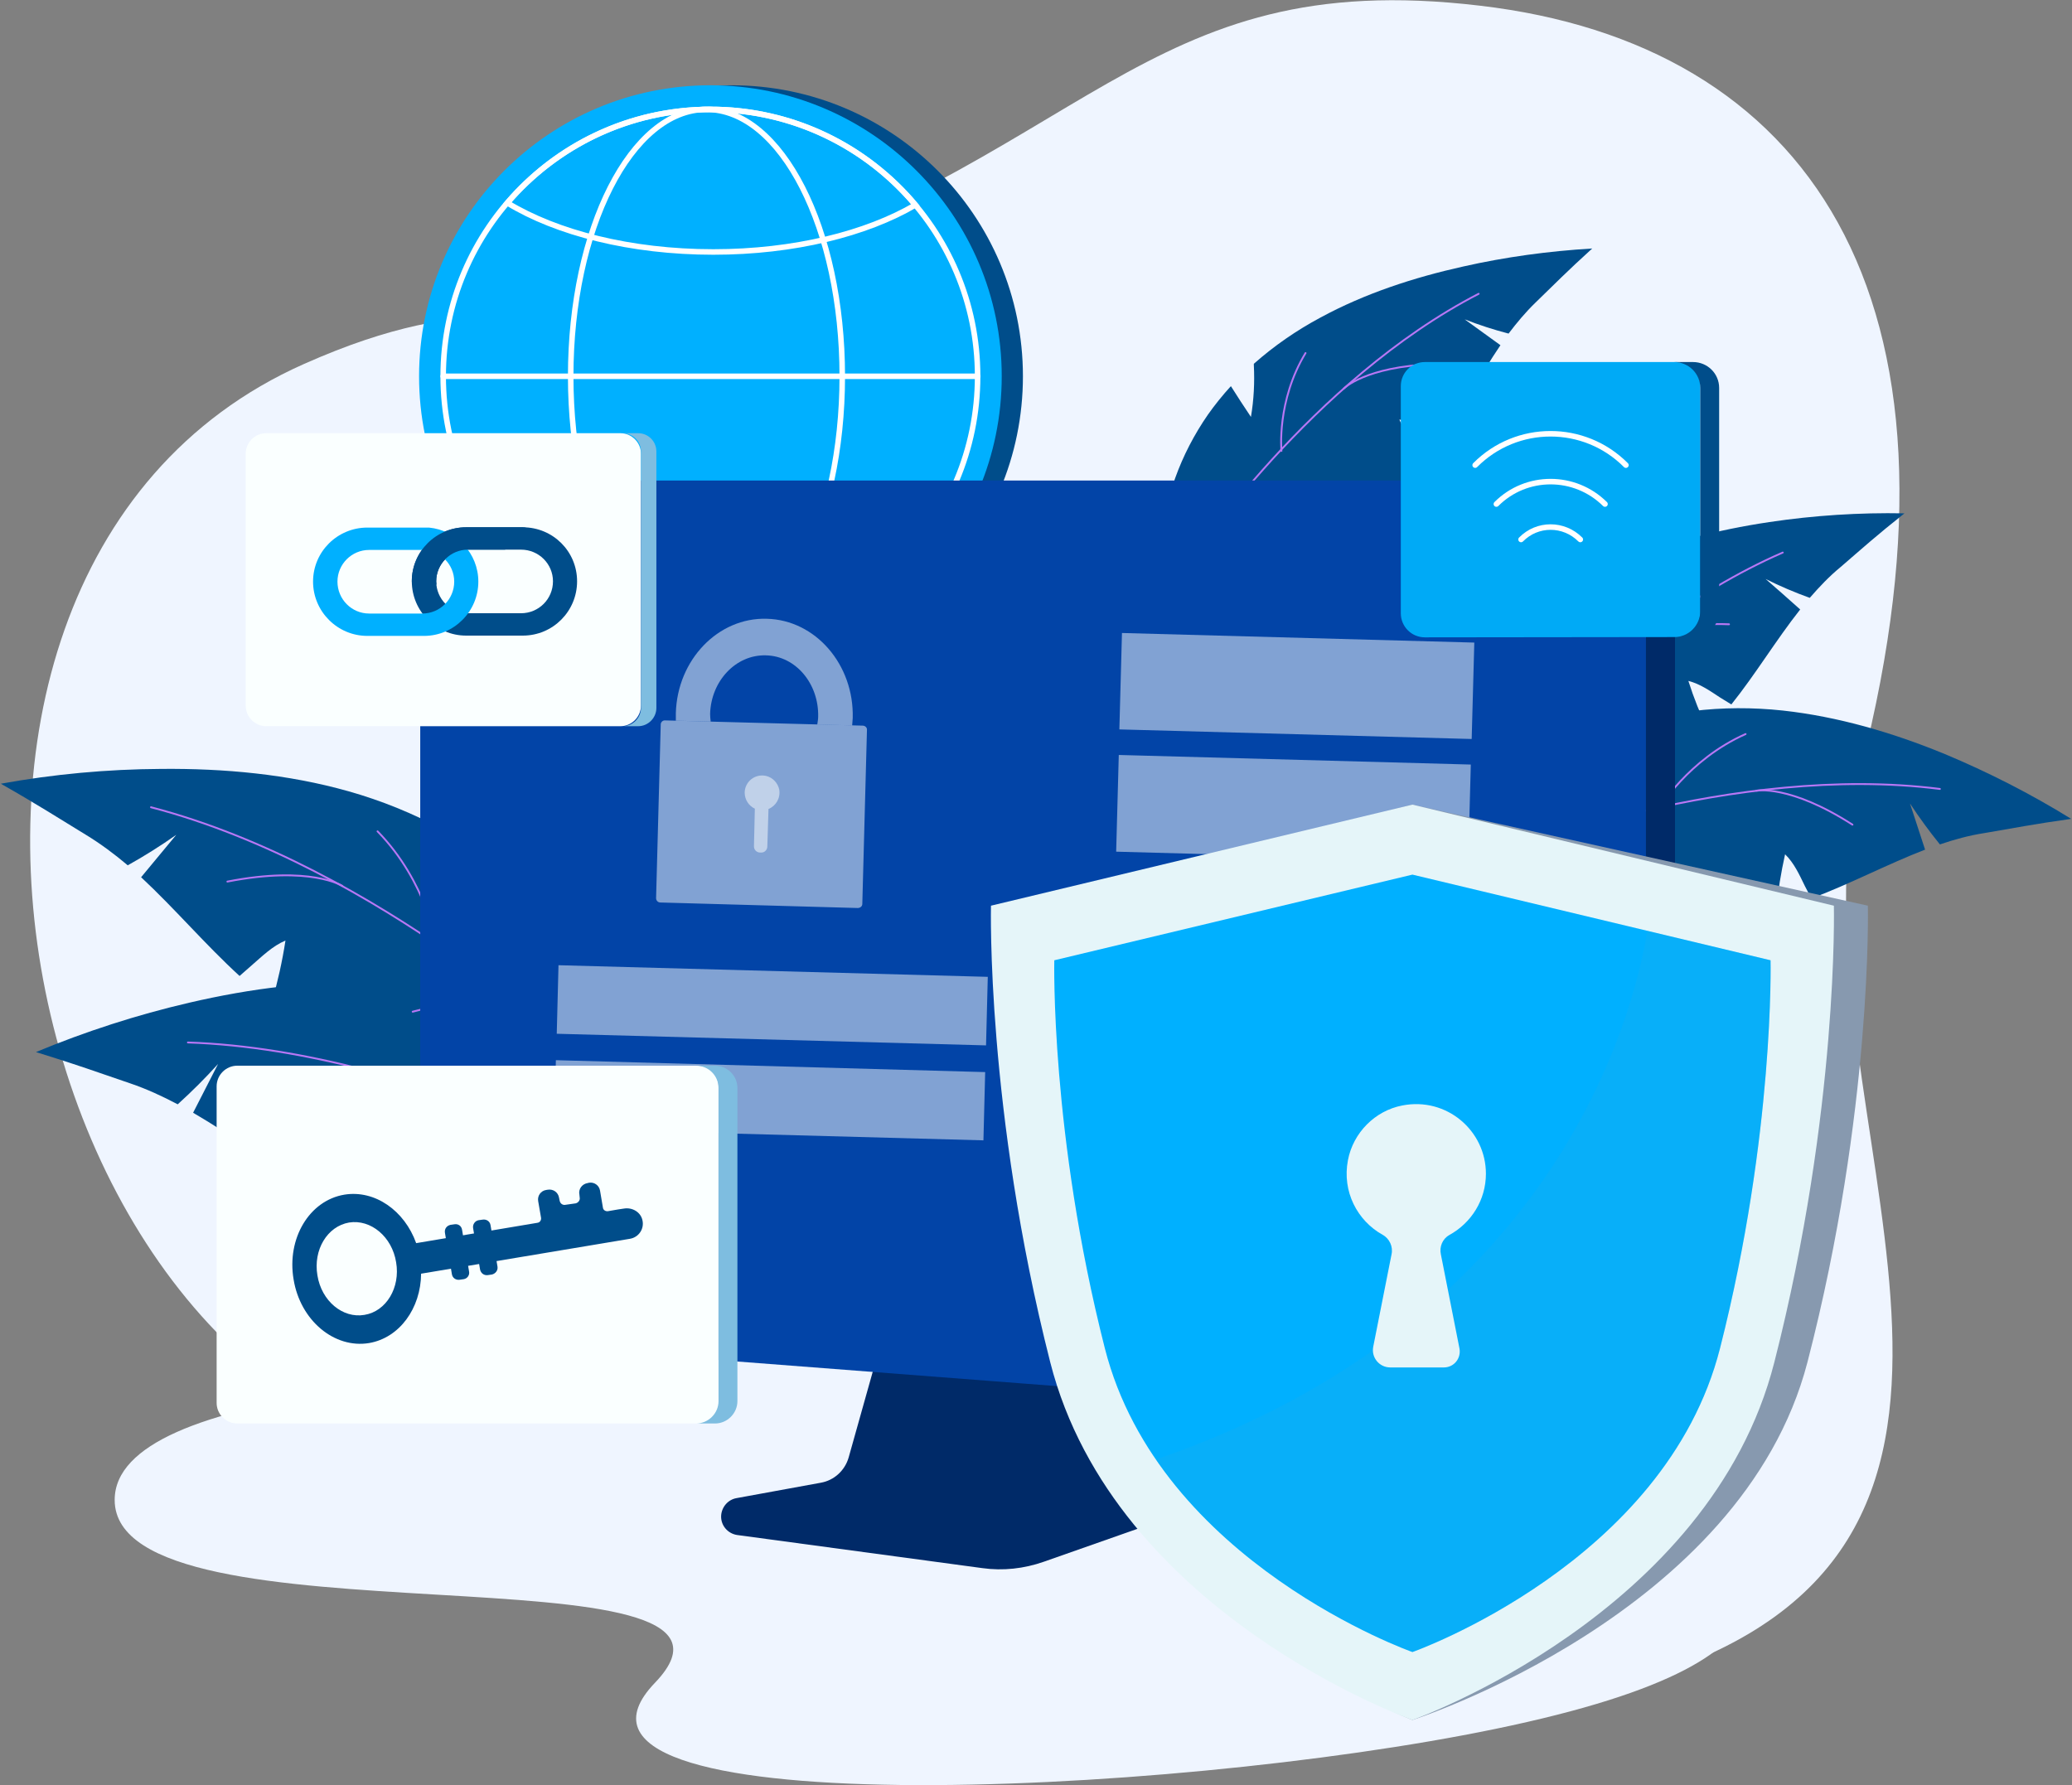 <svg xmlns="http://www.w3.org/2000/svg" width="2249" height="1938" viewBox="0 0 2249 1938" fill="none"><rect x="0" y="0" width="2249" height="1938" fill="#808080" stroke="none"/><path d="M1606.54 6.197C1958.69 47.496 2152.27 317.044 2019.86 834.385C1933.79 1169.19 2238.97 1621.9 1854.97 1795.93C1226.65 2081.24 1128.91 1571.78 579.72 1591.95C30.526 1612.13 -195.204 628.52 329.714 395.228C523.287 309.162 573.099 365.594 745.235 311.369C1186.61 173.285 1235.16 -37.939 1606.54 6.197Z" fill="url(#paint0_linear_370_103)"></path><path d="M1692.29 1533.95C1692.29 1533.95 1791.6 1570.52 1842.05 1630.73C1892.49 1690.95 2011.66 1796.56 1622.62 1876.95C1264.16 1951.03 562.065 1981.61 710.871 1826.82C859.676 1672.03 124.16 1792.46 124.476 1628.21C124.791 1385.77 1692.29 1533.95 1692.29 1533.95Z" fill="url(#paint1_linear_370_103)"></path><path d="M1674.95 663.198C1674.95 662.568 1674.95 662.042 1674.95 661.622C1699.55 642.391 1726.34 626.628 1754.72 613.387C1807.05 589.428 1863.48 575.241 1920.55 566.729C1969.1 559.478 2018.28 556.325 2067.15 557.271C2036.88 581.231 2020.8 595.733 1997.79 615.594C1985.49 625.682 1974.77 637.032 1964.37 649.012C1947.98 643.127 1932 636.296 1916.45 628.52C1929.06 639.449 1941.56 650.483 1953.97 661.622C1927.8 694.724 1905.73 731.61 1879.25 764.712C1875.04 762.19 1870.95 759.668 1866.95 757.146C1855.92 749.895 1845.2 742.329 1832.59 739.176C1838.47 757.671 1845.62 775.641 1854.03 793.085C1781.51 865.595 1665.18 910.677 1564.61 906.264C1549.16 868.748 1558.31 825.242 1574.7 788.041C1585.73 762.505 1600.55 738.545 1617.89 716.793C1626.93 705.864 1636.49 695.565 1646.58 685.897C1652.89 698.507 1659.4 711.013 1666.13 723.413C1671.17 703.552 1674.01 683.375 1674.95 663.198Z" fill="url(#paint2_linear_370_103)"></path><path d="M1584.16 884.825C1584.16 884.825 1737.38 685.896 1935.05 599.83" stroke="#B877F5" stroke-width="2" stroke-miterlimit="10" stroke-linecap="round"></path><path d="M1773.63 698.192C1773.63 698.192 1799.8 674.863 1876.72 677.7" stroke="#B877F5" stroke-width="2" stroke-miterlimit="10" stroke-linecap="round"></path><path d="M1697.02 765.657C1697.02 765.657 1696.71 706.704 1734.23 653.74" stroke="#B877F5" stroke-width="2" stroke-miterlimit="10" stroke-linecap="round"></path><path d="M1631.76 825.872C1631.76 825.872 1662.66 814.838 1728.24 821.774" stroke="#B877F5" stroke-width="2" stroke-miterlimit="10" stroke-linecap="round"></path><path d="M518.874 1087.85C518.663 1087.22 518.453 1086.59 518.243 1085.96C482.618 1075.56 446.047 1069.88 409.161 1067.68C340.748 1063.89 272.02 1073.04 205.499 1088.48C148.436 1101.72 92.949 1119.69 39.039 1142.08C83.176 1155.63 107.136 1164.46 141.5 1176.13C159.155 1182.12 176.179 1190 192.888 1198.82C208.231 1184.95 222.839 1170.35 236.71 1155C227.673 1172.66 218.635 1190.31 209.598 1207.97C253.104 1233.19 293.774 1264.08 337.28 1289.3C340.853 1284.68 344.321 1280.06 347.684 1275.43C356.827 1262.82 365.339 1249.58 377.95 1240.75C379.526 1263.77 379.526 1286.78 377.95 1309.8C489.554 1358.03 637.729 1357.09 747.126 1308.22C747.442 1259.99 718.752 1215.85 684.388 1181.8C660.743 1158.47 634.261 1138.29 605.257 1122.22C590.754 1114.02 575.727 1106.77 560.173 1100.46C558.702 1117.07 556.916 1133.78 554.814 1150.59C540.942 1130.73 528.962 1109.92 518.874 1087.85Z" fill="url(#paint3_linear_370_103)"></path><path d="M738.614 1298.13C738.614 1298.13 459.604 1140.19 203.923 1131.67" stroke="#B877F5" stroke-width="2" stroke-miterlimit="10" stroke-linecap="round"></path><path d="M425.24 1169.51C425.24 1169.51 386.147 1155.32 302.286 1192.2" stroke="#B877F5" stroke-width="2" stroke-miterlimit="10" stroke-linecap="round"></path><path d="M539.366 1210.49C539.366 1210.49 514.145 1145.55 449.2 1103.3" stroke="#B877F5" stroke-width="2" stroke-miterlimit="10" stroke-linecap="round"></path><path d="M638.044 1248.63C638.044 1248.63 598.636 1249.9 529.277 1286.15" stroke="#B877F5" stroke-width="2" stroke-miterlimit="10" stroke-linecap="round"></path><path d="M481.042 902.48C481.042 901.849 480.937 901.219 480.727 900.588C448.254 882.933 413.89 869.062 378.265 858.974C312.375 840.373 243.331 834.068 174.918 834.699C116.594 835.014 58.27 840.373 0.892 850.777C40.93 873.476 62.684 887.662 93.265 906.263C109.343 916.036 124.476 927.385 138.663 939.365C156.738 929.277 174.288 918.243 191.312 906.263C178.492 921.605 165.776 936.948 153.165 952.291C189.736 986.339 222.839 1025.43 260.04 1059.48C264.454 1055.7 268.763 1051.91 272.966 1048.13C284.631 1038.04 295.665 1027.01 309.852 1021.02C306.384 1043.72 301.34 1066.1 295.035 1088.17C393.398 1159.73 538.105 1191.26 655.699 1167.61C666.734 1120.32 648.133 1071.14 621.966 1030.48C603.996 1002.42 582.558 977.196 557.967 954.813C545.356 943.674 532.22 933.27 518.559 923.602C513.514 939.785 508.155 955.758 502.48 971.521C493.022 949.453 486.086 926.124 481.042 902.48Z" fill="url(#paint4_linear_370_103)"></path><path d="M628.587 1146.18C628.587 1146.18 411.999 940.943 163.884 876.314" stroke="#B877F5" stroke-width="2" stroke-miterlimit="10" stroke-linecap="round"></path><path d="M371.645 961.749C371.645 961.749 336.965 939.365 246.799 957.02" stroke="#B877F5" stroke-width="2" stroke-miterlimit="10" stroke-linecap="round"></path><path d="M474.106 1026.69C474.106 1026.69 463.703 957.651 409.792 902.48" stroke="#B877F5" stroke-width="2" stroke-miterlimit="10" stroke-linecap="round"></path><path d="M562.065 1085.65C562.065 1085.65 523.603 1078.08 447.939 1098.26" stroke="#B877F5" stroke-width="2" stroke-miterlimit="10" stroke-linecap="round"></path><path d="M1360.95 396.488C1360.95 395.858 1360.95 395.332 1360.95 394.912C1383.02 375.366 1407.29 358.657 1433.15 344.786C1481.38 318.619 1534.35 301.28 1588.26 289.3C1634.29 278.896 1680.95 272.591 1728.24 269.754C1701.12 294.344 1686.94 308.846 1666.44 328.707C1655.72 339.111 1646.27 350.46 1637.44 362.125C1621.25 357.922 1605.39 352.772 1589.83 346.677C1602.65 355.925 1615.58 365.278 1628.61 374.735C1606.54 407.207 1588.26 442.831 1565.87 475.303C1561.67 473.412 1557.47 471.415 1553.26 469.313C1542.23 463.639 1531.19 457.018 1518.9 455.442C1526.25 472.046 1534.56 488.124 1543.8 503.677C1480.75 575.871 1373.25 625.997 1276.14 629.15C1258.17 595.417 1263.22 554.749 1275.51 519.124C1284.34 494.534 1296.32 471.52 1311.14 450.082C1318.7 439.364 1327.01 429.065 1336.04 419.187C1343.19 430.536 1350.44 441.676 1357.8 452.605C1360.95 434.004 1361.9 415.089 1360.95 396.488Z" fill="url(#paint5_linear_370_103)"></path><path d="M1293.17 608.027C1293.17 608.027 1423.06 412.881 1604.97 318.934" stroke="#B877F5" stroke-width="2" stroke-miterlimit="10" stroke-linecap="round"></path><path d="M1458.68 421.708C1458.68 421.708 1481.7 398.064 1556.1 395.227" stroke="#B877F5" stroke-width="2" stroke-miterlimit="10" stroke-linecap="round"></path><path d="M1390.9 489.491C1390.9 489.491 1385.54 435.266 1417.07 383.248" stroke="#B877F5" stroke-width="2" stroke-miterlimit="10" stroke-linecap="round"></path><path d="M1333.52 550.02C1333.52 550.02 1362.53 537.41 1425.89 538.986" stroke="#B877F5" stroke-width="2" stroke-miterlimit="10" stroke-linecap="round"></path><path d="M1836.06 773.223C1836.27 772.803 1836.58 772.383 1837 771.962C1869.47 767.864 1902.58 767.864 1935.05 771.332C1995.27 777.952 2054.22 795.291 2110.34 818.305C2157.94 838.167 2204.29 861.811 2248.11 888.924C2207.75 894.598 2185.37 899.012 2153.84 904.371C2137.45 906.893 2121.37 911.307 2105.61 916.666C2094.05 902.375 2083.22 887.557 2073.14 872.215C2078.6 889.029 2084.07 905.737 2089.53 922.341C2047.91 938.419 2008.19 959.542 1966.26 975.305C1963.74 970.891 1961.32 966.372 1959.01 961.749C1953.02 949.453 1947.35 936.843 1937.57 927.385C1933.16 947.142 1929.9 967.213 1927.8 987.6C1823.45 1014.08 1693.87 992.329 1605.28 934.006C1611.59 891.446 1643.11 857.082 1678.11 832.177C1702.07 815.153 1728.24 801.281 1755.66 791.193C1769.53 786.149 1783.72 781.945 1798.22 778.583C1797.17 793.505 1796.33 808.322 1795.7 823.034C1810.83 807.902 1824.08 791.193 1836.06 773.223Z" fill="url(#paint6_linear_370_103)"></path><path d="M1634.29 925.18C1634.29 925.18 1880.19 827.764 2105.61 856.453" stroke="#B877F5" stroke-width="2" stroke-miterlimit="10" stroke-linecap="round"></path><path d="M1906.36 858.344C1906.36 858.344 1942.62 851.409 2010.71 895.23" stroke="#B877F5" stroke-width="2" stroke-miterlimit="10" stroke-linecap="round"></path><path d="M1800.75 877.889C1800.75 877.889 1832.27 824.61 1894.7 796.867" stroke="#B877F5" stroke-width="2" stroke-miterlimit="10" stroke-linecap="round"></path><path d="M1709 897.436C1709 897.436 1743.37 903.741 1798.85 945.355" stroke="#B877F5" stroke-width="2" stroke-miterlimit="10" stroke-linecap="round"></path><path d="M477.889 408.468C477.889 583.122 619.444 724.674 794.101 724.674C968.759 724.674 1110.31 583.122 1110.31 408.468C1110.31 234.13 968.759 92.578 794.101 92.578C619.444 92.578 477.889 234.13 477.889 408.468Z" fill="url(#paint7_linear_370_103)"></path><path d="M454.875 408.468C454.875 583.122 596.429 724.674 771.087 724.674C945.744 724.674 1087.3 583.122 1087.3 408.468C1087.3 234.13 945.744 92.578 771.087 92.578C596.429 92.578 454.875 234.13 454.875 408.468Z" fill="#00B0FF"></path><path d="M481.042 408.468C481.042 568.62 610.932 698.507 771.087 698.507C931.242 698.507 1061.13 568.62 1061.13 408.468C1061.13 248.316 931.242 118.744 771.087 118.744C610.932 118.744 481.042 248.316 481.042 408.468Z" stroke="white" stroke-width="6" stroke-miterlimit="10" stroke-linecap="round"></path><path d="M619.444 408.468C619.444 568.62 685.334 698.507 766.673 698.507C848.012 698.507 914.218 568.62 914.218 408.468C914.218 248.316 848.012 118.744 766.673 118.744C685.334 118.744 619.444 248.316 619.444 408.468Z" stroke="white" stroke-width="6" stroke-miterlimit="10" stroke-linecap="round"></path><path d="M1061.13 408.469H481.042" stroke="white" stroke-width="6" stroke-miterlimit="10" stroke-linecap="round"></path><path d="M774.239 551.281C859.361 551.281 935.971 569.882 989.251 599.831C935.971 660.361 858.1 698.508 771.087 698.508C685.334 698.508 608.409 661.307 555.129 602.038C608.409 570.827 686.595 551.281 774.239 551.281Z" stroke="white" stroke-width="6" stroke-miterlimit="10" stroke-linecap="round"></path><path d="M993.665 222.465C940.385 253.675 861.883 273.537 774.239 273.537C684.389 273.537 603.996 252.73 550.716 220.258C603.996 158.152 682.812 118.744 771.087 118.744C860.622 118.744 940.385 159.097 993.665 222.465Z" stroke="white" stroke-width="6" stroke-miterlimit="10" stroke-linecap="round"></path><path d="M1270.15 1499.9L1282.13 1616.23C1283.71 1631.36 1274.57 1645.55 1260.38 1650.59L1133.01 1695.36C1111.57 1702.92 1088.56 1705.45 1066.18 1702.29L800.091 1666.35C789.687 1664.78 782.121 1655.63 782.752 1645.23C783.382 1635.77 790.318 1627.89 799.461 1626.32L890.888 1609.61C905.39 1607.08 917.055 1596.37 921.153 1582.18L949.843 1480.04L1270.15 1499.9Z" fill="#002A68"></path><path d="M503.11 1455.13L1731.7 1549.71C1761.34 1551.92 1786.56 1528.59 1786.56 1498.95V572.719C1786.56 544.66 1763.86 521.646 1735.49 521.646H507.209C478.835 521.646 456.136 544.66 456.136 572.719V1404.37C456.136 1430.86 476.628 1452.92 503.11 1455.13Z" fill="#0244A7"></path><path d="M1786.56 1498.95V572.719C1786.56 544.66 1764.18 521.646 1736.43 521.646H1767.96C1795.7 521.646 1818.09 544.66 1818.09 572.719V1498.95C1818.09 1528.59 1793.18 1551.92 1764.18 1549.71L1747.47 1548.45C1769.53 1543.4 1786.56 1523.54 1786.56 1498.95Z" fill="#002A68"></path><path d="M924.306 787.41L887.105 786.464C887.42 783.626 888.051 781.104 888.051 778.267C888.997 742.327 863.775 712.062 831.303 711.432C798.83 710.486 771.718 739.175 770.772 775.114C770.772 777.952 771.087 780.474 771.402 783.311L734.516 782.365C734.201 782.365 733.886 782.365 733.57 782.365C733.57 779.633 733.57 776.901 733.57 774.169C735.147 716.161 779.599 670.133 832.249 671.709C885.213 672.97 927.144 721.52 925.567 779.528C925.357 782.26 925.147 784.993 924.937 787.725C924.622 787.725 924.306 787.41 924.306 787.41Z" fill="url(#paint8_linear_370_103)"></path><path d="M716.861 979.719L930.927 985.709C933.764 985.709 935.971 983.818 935.971 981.296L941.015 792.455C941.33 789.933 939.123 787.726 936.286 787.726L722.22 782.052C719.383 781.736 717.176 783.943 717.176 786.465L712.132 974.991C712.132 977.513 714.023 979.719 716.861 979.719Z" fill="url(#paint9_linear_370_103)"></path><path d="M808.288 860.235C808.603 848.57 819.322 839.743 831.302 842.265C838.554 843.841 844.228 849.831 845.805 857.082C847.381 866.54 842.022 875.052 834.14 878.205L832.879 918.873C832.879 922.656 829.726 925.809 825.943 925.493H824.997C821.214 925.493 818.061 922.341 818.377 918.242L819.322 877.889C812.702 874.737 808.288 868.116 808.288 860.235Z" fill="url(#paint10_linear_370_103)"></path><path d="M1597.4 802.228L1214.98 791.824L1217.82 687.158L1600.24 697.562L1597.4 802.228Z" fill="url(#paint11_linear_370_103)"></path><path d="M1593.62 934.951L1211.51 924.548L1214.35 819.566L1596.45 829.97L1593.62 934.951Z" fill="url(#paint12_linear_370_103)"></path><path d="M1589.83 1080.29L1207.42 1069.88L1210.57 965.217L1592.67 975.62L1589.83 1080.29Z" fill="url(#paint13_linear_370_103)"></path><path d="M1070.27 1134.83L604.311 1122.22L606.203 1047.81L1072.17 1060.42L1070.27 1134.83Z" fill="url(#paint14_linear_370_103)"></path><path d="M1067.44 1237.92L601.474 1225.31L603.365 1150.9L1069.33 1163.83L1067.44 1237.92Z" fill="url(#paint15_linear_370_103)"></path><path d="M2027.42 983.187L1533.08 873.477L1095.18 983.187C1095.18 983.187 1089.82 1204.81 1160.76 1478.78C1232.01 1752.74 1533.08 1867.18 1533.08 1867.18C1533.08 1867.18 1890.6 1752.74 1961.85 1478.78C2032.78 1204.81 2027.42 983.187 2027.42 983.187Z" fill="#8799AF"></path><path d="M1990.54 983.187L1533.08 873.477L1075.63 983.187C1075.63 983.187 1070.27 1204.81 1139.95 1478.78C1209.62 1752.74 1533.08 1867.18 1533.08 1867.18C1533.08 1867.18 1856.23 1752.74 1925.91 1478.78C1995.9 1204.81 1990.54 983.187 1990.54 983.187Z" fill="url(#paint16_linear_370_103)"></path><path d="M1921.81 1042.45L1533.08 949.453L1144.36 1042.45C1144.36 1042.45 1139.95 1230.66 1199.22 1463.64C1258.49 1696.62 1533.08 1793.4 1533.08 1793.4C1533.08 1793.4 1807.68 1696.62 1866.95 1463.64C1926.22 1230.66 1921.81 1042.45 1921.81 1042.45Z" fill="#00B0FF"></path><path d="M1788.14 1010.62C1772.37 1104.88 1687.25 1435.59 1254.71 1584.39C1354.96 1730.35 1533.09 1793.41 1533.09 1793.41C1533.09 1793.41 1807.68 1696.62 1866.95 1463.64C1926.22 1230.67 1921.81 1042.46 1921.81 1042.46L1788.14 1010.62Z" fill="url(#paint17_linear_370_103)"></path><path d="M1612.85 1274.17C1612.85 1227.51 1570.29 1190.63 1522.05 1200.08C1492.42 1205.76 1468.77 1229.72 1463.1 1259.35C1456.48 1293.72 1473.5 1325.24 1500.61 1340.38C1508.18 1344.47 1512.28 1353.3 1510.39 1361.81L1490.52 1462.07C1488.32 1473.73 1497.14 1484.45 1509.12 1484.45H1532.14H1542.23H1567.13C1578.17 1484.45 1586.05 1474.68 1584.16 1463.96L1563.98 1361.81C1562.09 1353.3 1565.87 1344.79 1573.12 1340.69C1596.77 1327.76 1612.85 1302.86 1612.85 1274.17Z" fill="url(#paint18_linear_370_103)"></path><path d="M757.53 1545.29H257.518C245.223 1545.29 235.134 1535.21 235.134 1522.91V1179.28C235.134 1166.98 245.223 1156.89 257.518 1156.89H757.53C769.826 1156.89 779.914 1166.98 779.914 1179.28V1522.91C779.914 1535.21 769.826 1545.29 757.53 1545.29Z" fill="url(#paint19_linear_370_103)"></path><path d="M776.131 1156.89H755.639C768.88 1156.89 779.914 1167.61 779.914 1181.17V1521.02C779.914 1534.26 768.88 1545.29 755.639 1545.29H776.131C789.372 1545.29 800.406 1534.26 800.406 1521.02V1181.17C800.406 1167.61 789.372 1156.89 776.131 1156.89Z" fill="#7EBDE0"></path><path fill-rule="evenodd" clip-rule="evenodd" d="M697.314 1324.61C699.521 1334.07 693.216 1343.21 683.758 1344.79L457.397 1382.62C457.187 1382.62 457.082 1382.62 457.082 1382.62C456.766 1420.14 433.752 1452.29 400.649 1457.97C362.817 1464.27 325.931 1433.38 318.68 1388.93C311.113 1344.47 335.704 1303.17 373.851 1296.87C406.954 1291.51 439.111 1314.21 451.722 1349.52L583.188 1327.45C586.025 1327.13 587.602 1324.61 587.286 1322.09L584.134 1303.81C583.188 1298.13 586.971 1292.77 592.646 1291.83L594.537 1291.51C600.528 1290.56 605.887 1294.35 606.833 1300.34L607.463 1303.49C608.094 1306.64 610.931 1308.53 613.769 1307.9L624.803 1306.33C627.64 1305.7 629.847 1302.86 629.217 1300.02L628.902 1296.87C627.64 1290.88 631.739 1285.2 638.044 1284.26L639.305 1283.94C644.98 1283 650.34 1286.78 651.285 1292.46L654.438 1311.06C654.753 1313.58 657.275 1315.15 659.798 1314.84C666.103 1313.58 677.137 1312 677.137 1312C686.28 1310.43 695.423 1315.78 697.314 1324.61ZM429.969 1370.32C425.555 1342.58 402.54 1323.35 378.896 1327.13C355.251 1331.23 339.803 1356.77 344.532 1384.51C348.945 1412.25 371.96 1431.49 395.605 1427.39C419.25 1423.6 434.698 1397.75 429.969 1370.32Z" fill="url(#paint20_linear_370_103)"></path><path d="M503.426 1388.61L499.012 1389.24C494.914 1389.87 491.131 1387.35 490.5 1383.25L482.934 1338.17C482.303 1334.07 484.825 1330.6 488.924 1329.66L493.337 1329.03C497.436 1328.4 500.904 1330.92 501.534 1335.02L509.101 1380.1C510.047 1384.2 507.209 1387.98 503.426 1388.61Z" fill="url(#paint21_linear_370_103)"></path><path d="M534.007 1383.57L529.593 1384.2C525.494 1384.83 522.026 1382.31 521.081 1378.21L513.514 1333.13C512.884 1329.03 515.721 1325.24 519.504 1324.61L523.918 1323.98C528.016 1323.35 531.8 1325.87 532.43 1329.97L539.997 1375.05C540.627 1379.15 537.79 1382.62 534.007 1383.57Z" fill="url(#paint22_linear_370_103)"></path><path d="M1819.35 691.57L1546.64 691.886C1532.14 691.886 1520.47 680.221 1520.47 665.719V419.186C1520.47 404.684 1532.14 393.02 1546.64 393.02H1819.35C1833.85 393.02 1845.51 404.684 1845.51 419.186V665.404C1845.51 679.906 1833.85 691.57 1819.35 691.57Z" fill="#00AAF6"></path><path d="M1837.63 393.02H1817.14C1832.9 393.02 1845.51 405.63 1845.51 421.078V663.197C1845.51 678.96 1832.9 691.57 1817.45 691.57H1837.95C1853.4 691.57 1866.01 678.96 1866.01 663.197V421.078C1866.01 405.63 1853.4 393.02 1837.63 393.02Z" fill="#004D8A"></path><path d="M1601.18 504.937C1646.27 459.539 1719.72 459.539 1764.81 504.937" stroke="white" stroke-width="6" stroke-miterlimit="10" stroke-linecap="round"></path><path d="M1624.2 547.182C1656.67 514.71 1709.32 514.71 1742.11 547.182" stroke="white" stroke-width="6" stroke-miterlimit="10" stroke-linecap="round"></path><path d="M1650.99 585.643C1668.65 567.674 1697.34 567.674 1715.31 585.643" stroke="white" stroke-width="6" stroke-miterlimit="10" stroke-linecap="round"></path><path d="M673.354 788.357H289.045C276.75 788.357 266.661 778.269 266.661 765.658V492.643C266.661 480.348 276.75 470.26 289.045 470.26H673.354C685.65 470.26 695.738 480.348 695.738 492.643V765.658C695.738 778.269 685.65 788.357 673.354 788.357Z" fill="url(#paint23_linear_370_103)"></path><path d="M692.585 470.26H675.876C686.91 470.26 695.738 479.087 695.738 490.121V768.495C695.738 779.214 686.91 788.357 675.876 788.357H692.585C703.619 788.357 712.447 779.214 712.447 768.495V490.121C712.447 479.087 703.619 470.26 692.585 470.26Z" fill="#7EBDE0"></path><path fill-rule="evenodd" clip-rule="evenodd" d="M505.948 572.402H567.425C600.212 572.402 626.38 598.569 626.38 631.041C626.38 663.512 600.212 689.994 567.425 689.994H505.948C473.476 689.994 446.993 663.512 446.993 631.041C446.993 598.569 473.476 572.402 505.948 572.402ZM507.839 596.677C488.924 596.677 473.475 612.125 473.475 631.041C473.475 650.272 488.924 665.719 507.839 665.719H565.533C584.764 665.719 600.212 650.272 600.212 631.041C600.212 612.125 584.764 596.677 565.533 596.677H507.839Z" fill="url(#paint24_linear_370_103)"></path><path fill-rule="evenodd" clip-rule="evenodd" d="M519.189 631.357C519.189 663.829 492.707 690.311 460.234 690.311H398.758C366.285 690.311 339.803 663.829 339.803 631.357C339.803 598.885 366.285 572.719 398.758 572.719H460.234C462.126 572.719 463.912 572.719 465.594 572.719C495.544 575.556 519.189 600.777 519.189 631.357ZM400.649 596.994C381.733 596.994 366.285 612.441 366.285 631.357C366.285 650.588 381.733 666.036 400.649 666.036H458.343C477.574 666.036 493.022 650.588 493.022 631.357C493.022 612.441 477.574 596.994 458.343 596.994H400.649Z" fill="#00B0FF"></path><path d="M473.475 631.041C473.475 612.125 488.924 596.677 507.839 596.677H548.194C567.74 583.436 578.774 572.402 567.425 572.402H505.948C473.476 572.402 446.993 598.569 446.993 631.041C446.993 639.868 458.343 639.553 473.791 634.508C473.791 633.563 473.475 632.302 473.475 631.041Z" fill="url(#paint25_linear_370_103)"></path><defs><linearGradient id="paint0_linear_370_103" x1="-20132.7" y1="1108.58" x2="-1.34295e+06" y2="151288" gradientUnits="userSpaceOnUse"><stop stop-color="#EFF5FF"></stop><stop offset="1" stop-color="#E8F0FC"></stop></linearGradient><linearGradient id="paint1_linear_370_103" x1="-68741.1" y1="-210704" x2="-1.06799e+06" y2="-210704" gradientUnits="userSpaceOnUse"><stop stop-color="#EFF5FF"></stop><stop offset="1" stop-color="#D9E4F4"></stop></linearGradient><linearGradient id="paint2_linear_370_103" x1="195345" y1="-147242" x2="251465" y2="-203173" gradientUnits="userSpaceOnUse"><stop offset="0.03" stop-color="#004D8A"></stop><stop offset="1" stop-color="#CC66CC"></stop></linearGradient><linearGradient id="paint3_linear_370_103" x1="-75978.1" y1="-136858" x2="-191416" y2="-79382.9" gradientUnits="userSpaceOnUse"><stop offset="0.03" stop-color="#004D8A"></stop><stop offset="1" stop-color="#CC66CC"></stop></linearGradient><linearGradient id="paint4_linear_370_103" x1="-29279" y1="-118854" x2="-145629" y2="-90164.5" gradientUnits="userSpaceOnUse"><stop offset="0.03" stop-color="#004D8A"></stop><stop offset="1" stop-color="#CC66CC"></stop></linearGradient><linearGradient id="paint5_linear_370_103" x1="183237" y1="-48317.2" x2="247789" y2="-72094" gradientUnits="userSpaceOnUse"><stop offset="0.03" stop-color="#004D8A"></stop><stop offset="1" stop-color="#CC66CC"></stop></linearGradient><linearGradient id="paint6_linear_370_103" x1="153735" y1="233500" x2="238006" y2="294005" gradientUnits="userSpaceOnUse"><stop offset="0.03" stop-color="#004D8A"></stop><stop offset="1" stop-color="#CC66CC"></stop></linearGradient><linearGradient id="paint7_linear_370_103" x1="96522.6" y1="19060.7" x2="223360" y2="19060.7" gradientUnits="userSpaceOnUse"><stop stop-color="#004D8A"></stop><stop offset="0.73" stop-color="#075F9B"></stop></linearGradient><linearGradient id="paint8_linear_370_103" x1="-43136.4" y1="-24778.3" x2="-54828.8" y2="-25096.5" gradientUnits="userSpaceOnUse"><stop stop-color="white" stop-opacity="0.5"></stop><stop offset="0.8" stop-color="white" stop-opacity="0.3"></stop></linearGradient><linearGradient id="paint9_linear_370_103" x1="50023.5" y1="51353.7" x2="66280.2" y2="51796" gradientUnits="userSpaceOnUse"><stop stop-color="white" stop-opacity="0.5"></stop><stop offset="0.8" stop-color="white" stop-opacity="0.3"></stop></linearGradient><linearGradient id="paint10_linear_370_103" x1="-8197.42" y1="-21794.8" x2="-8648.17" y2="-21807" gradientUnits="userSpaceOnUse"><stop stop-color="white" stop-opacity="0.5"></stop><stop offset="0.76" stop-color="white" stop-opacity="0.7"></stop></linearGradient><linearGradient id="paint11_linear_370_103" x1="148022" y1="27617.9" x2="194731" y2="28889" gradientUnits="userSpaceOnUse"><stop stop-color="white" stop-opacity="0.5"></stop><stop offset="0.83" stop-color="white" stop-opacity="0.1"></stop></linearGradient><linearGradient id="paint12_linear_370_103" x1="147478" y1="32142.4" x2="194149" y2="33412.5" gradientUnits="userSpaceOnUse"><stop stop-color="white" stop-opacity="0.5"></stop><stop offset="0.83" stop-color="white" stop-opacity="0.1"></stop></linearGradient><linearGradient id="paint13_linear_370_103" x1="146846" y1="37118.4" x2="193555" y2="38389.5" gradientUnits="userSpaceOnUse"><stop stop-color="white" stop-opacity="0.5"></stop><stop offset="0.83" stop-color="white" stop-opacity="0.1"></stop></linearGradient><linearGradient id="paint14_linear_370_103" x1="89402.6" y1="28248.4" x2="158556" y2="30130.4" gradientUnits="userSpaceOnUse"><stop stop-color="white" stop-opacity="0.5"></stop><stop offset="0.83" stop-color="white" stop-opacity="0.1"></stop></linearGradient><linearGradient id="paint15_linear_370_103" x1="88914.2" y1="30772.3" x2="158067" y2="32654.2" gradientUnits="userSpaceOnUse"><stop stop-color="white" stop-opacity="0.5"></stop><stop offset="0.83" stop-color="white" stop-opacity="0.1"></stop></linearGradient><linearGradient id="paint16_linear_370_103" x1="313526" y1="276768" x2="579118" y2="276768" gradientUnits="userSpaceOnUse"><stop offset="0.02" stop-color="#E5F5F9"></stop><stop offset="1" stop-color="#BFD3D8"></stop></linearGradient><linearGradient id="paint17_linear_370_103" x1="267016" y1="252510" x2="408219" y2="252510" gradientUnits="userSpaceOnUse"><stop stop-color="#27AAE1" stop-opacity="0.2"></stop><stop offset="1" stop-color="#1C75BC" stop-opacity="0.7"></stop></linearGradient><linearGradient id="paint18_linear_370_103" x1="71618.3" y1="110094" x2="78869.7" y2="110094" gradientUnits="userSpaceOnUse"><stop offset="0.02" stop-color="#E5F5F9"></stop><stop offset="1" stop-color="#BFD3D8"></stop></linearGradient><linearGradient id="paint19_linear_370_103" x1="-7613.91" y1="178594" x2="86231.2" y2="206137" gradientUnits="userSpaceOnUse"><stop stop-color="#FAFFFF"></stop><stop offset="1" stop-color="#CAEBEF"></stop></linearGradient><linearGradient id="paint20_linear_370_103" x1="38741.4" y1="72608.4" x2="84665.5" y2="72608.4" gradientUnits="userSpaceOnUse"><stop stop-color="#004D8A"></stop><stop offset="0.55" stop-color="#075F9B"></stop></linearGradient><linearGradient id="paint21_linear_370_103" x1="4547.1" y1="26852.2" x2="4769.25" y2="26852.2" gradientUnits="userSpaceOnUse"><stop stop-color="#004D8A"></stop><stop offset="0.73" stop-color="#075F9B"></stop></linearGradient><linearGradient id="paint22_linear_370_103" x1="4834.74" y1="26750.4" x2="5058.67" y2="26750.4" gradientUnits="userSpaceOnUse"><stop stop-color="#004D8A"></stop><stop offset="0.73" stop-color="#075F9B"></stop></linearGradient><linearGradient id="paint23_linear_370_103" x1="20869.7" y1="65740.7" x2="79497.8" y2="82947.7" gradientUnits="userSpaceOnUse"><stop stop-color="#FAFFFF"></stop><stop offset="1" stop-color="#CAEBEF"></stop></linearGradient><linearGradient id="paint24_linear_370_103" x1="25919.6" y1="22008.5" x2="36119.3" y2="22008.5" gradientUnits="userSpaceOnUse"><stop stop-color="#004D8A"></stop><stop offset="0.73" stop-color="#075F9B"></stop></linearGradient><linearGradient id="paint25_linear_370_103" x1="18202.5" y1="12559" x2="23156.8" y2="12559" gradientUnits="userSpaceOnUse"><stop stop-color="#004D8A"></stop><stop offset="0.55" stop-color="#075F9B"></stop></linearGradient></defs></svg>